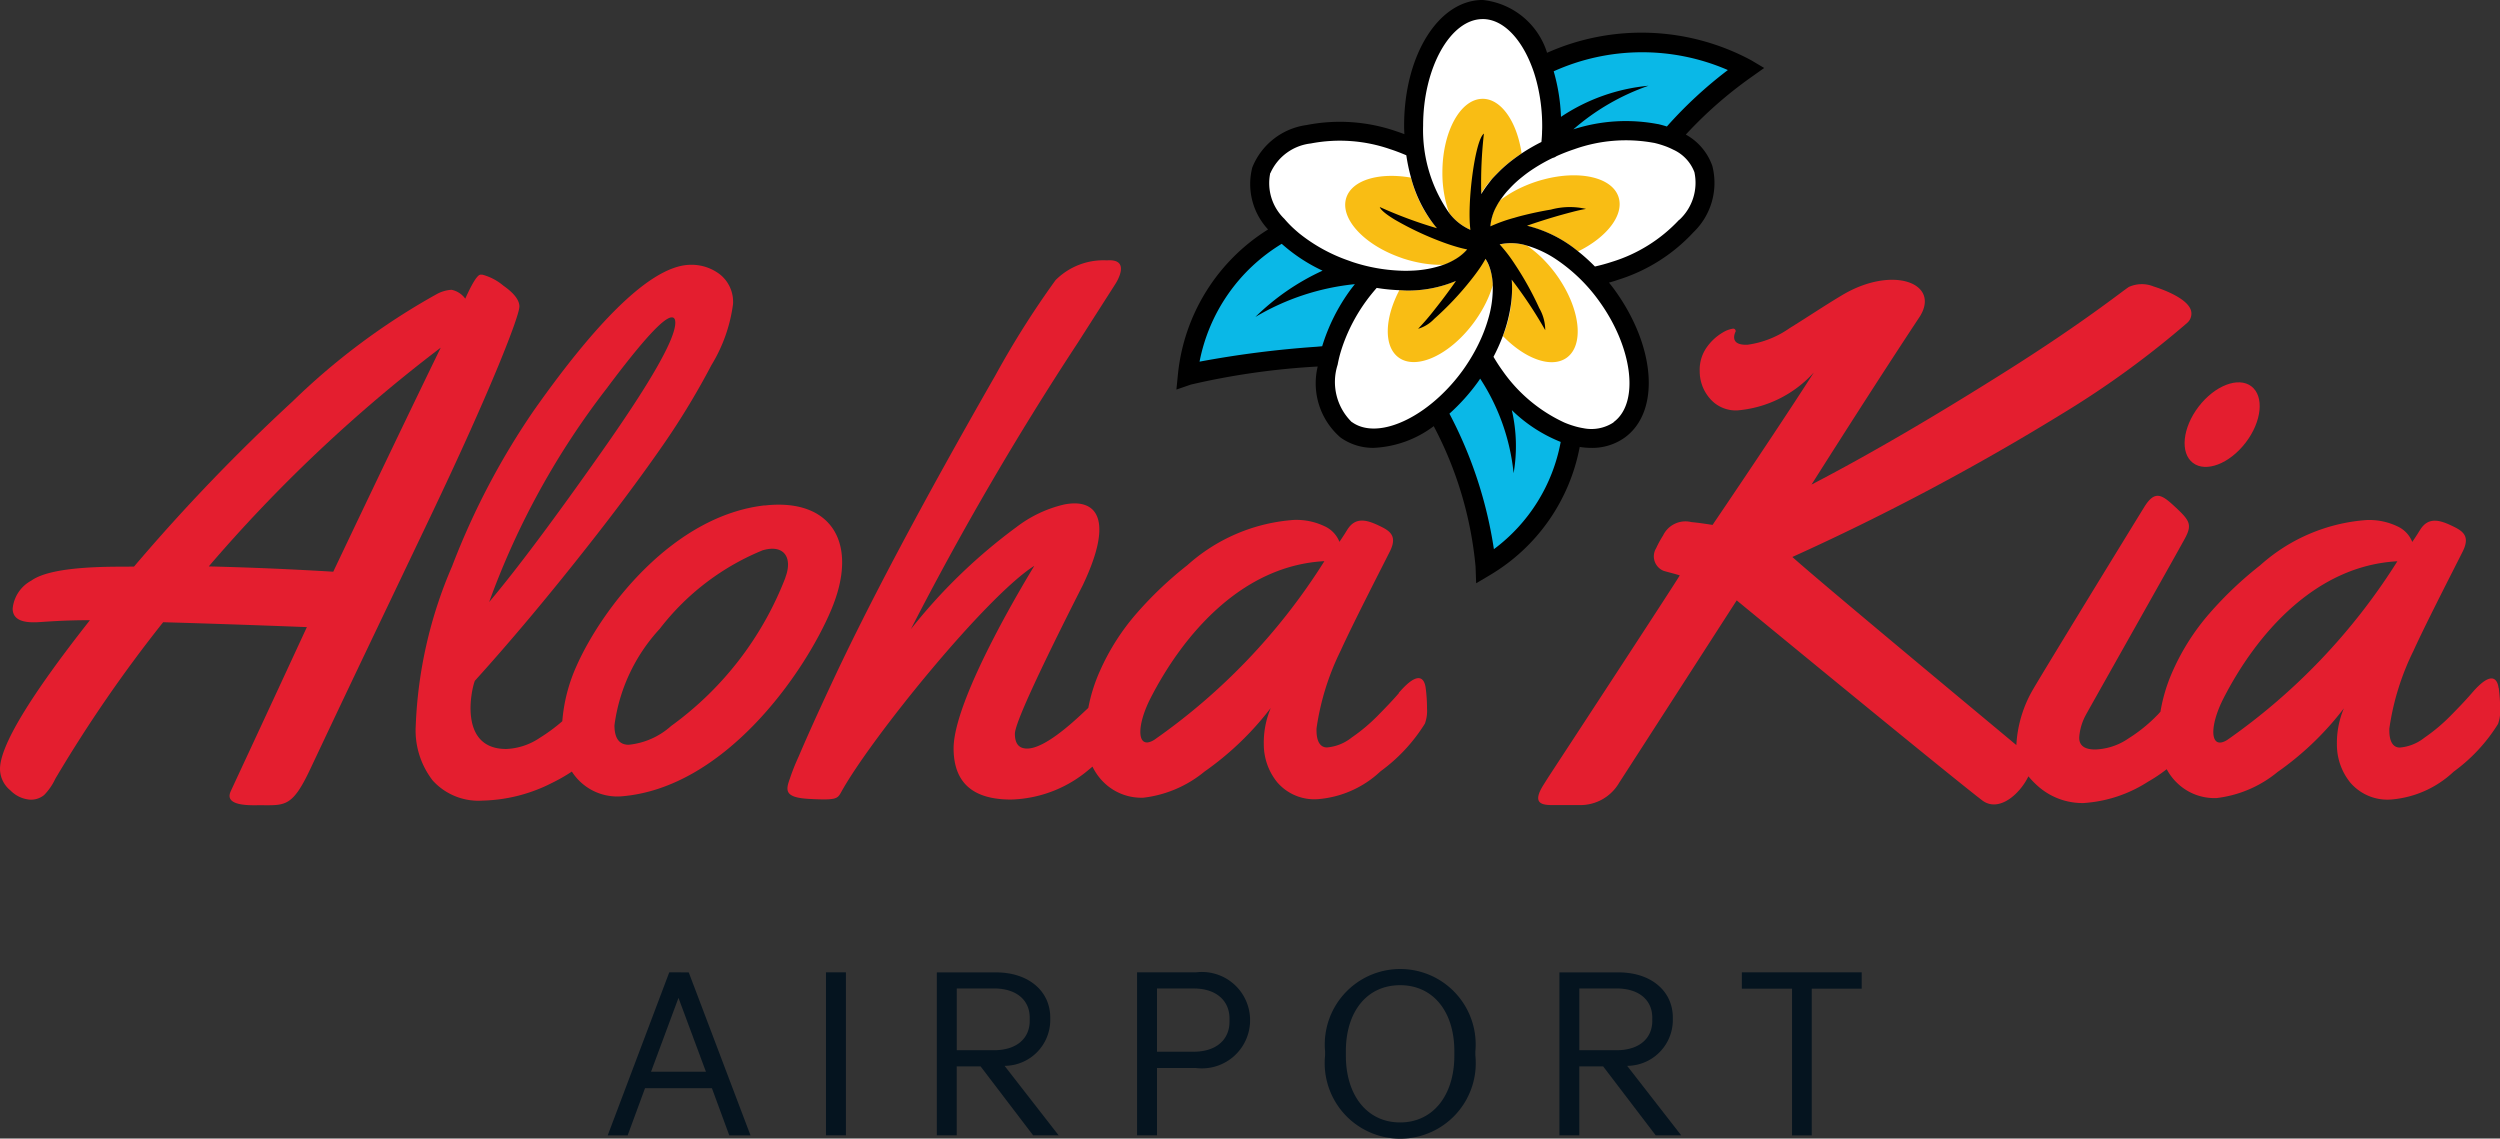 <svg id="AlohaKiaAirport_Logo" xmlns="http://www.w3.org/2000/svg" xmlns:xlink="http://www.w3.org/1999/xlink" width="94.291" height="42.941" viewBox="0 0 94.291 42.941">
  <rect x="0" y="0" width="94.291" height="42.941" fill="#333333" stroke="none"/>
  <defs>
    <clipPath id="clip-path">
      <rect id="Rectangle_2705" data-name="Rectangle 2705" width="94.291" height="42.941" fill="none"/>
    </clipPath>
  </defs>
  <g id="Group_1239" data-name="Group 1239">
    <g id="Group_1238" data-name="Group 1238" clip-path="url(#clip-path)">
      <path id="Path_13030" data-name="Path 13030" d="M184.463,7.175c-.045.032-1.7,1.833-3.22,3.495-3.525,1.657-9.273,2.222-9.921,8,1.727-.594,6.711-.737,7.715-1.055.258.365.584.785.93,1.207a15.348,15.348,0,0,1,2.582,7.056c4.938-3.565,2.879-7.318,3.59-11.041,2.133-3.455,3.746-6.176,6.251-7.732a8.142,8.142,0,0,0-7.927.07" transform="translate(-126.525 -4.515)" fill="#0ab8e7"/>
      <path id="Path_13031" data-name="Path 13031" d="M198.577,7.621c-.418-1.624-3.7-1.855-5.764-.788.533-7.1-5.773-6.627-5.11.024-6.375-2.705-8.341,3.31-1.581,4.854-4.532,5.221.574,8.929,4.131,3,3.581,5.957,8.677,2.191,4.116-3.017,2.3-.355,4.846-2.507,4.208-4.074" transform="translate(-134.335 -1.244)" fill="#fff"/>
      <path id="Path_13032" data-name="Path 13032" d="M209.127,19.206a2.869,2.869,0,0,1,.806-1.945,5.451,5.451,0,0,1,1.1-.947c-.172-1.187-.764-2.062-1.468-2.062-.84,0-1.52,1.242-1.52,2.773a4.532,4.532,0,0,0,.252,1.528,1.984,1.984,0,0,0,.834.653" transform="translate(-153.643 -10.525)" fill="#f9bd14"/>
      <path id="Path_13033" data-name="Path 13033" d="M219.779,26.105c-.245-.743-1.47-1.016-2.812-.663-.1.026-.2.055-.3.088a5.025,5.025,0,0,0-.524.206,4.225,4.225,0,0,0-.856.518,1.962,1.962,0,0,0-.352,1,2.268,2.268,0,0,1,.8-.126,2.822,2.822,0,0,1,.287.018,4.538,4.538,0,0,1,2.228,1.016c1.091-.535,1.752-1.38,1.529-2.056" transform="translate(-158.735 -18.677)" fill="#f9bd14"/>
      <path id="Path_13034" data-name="Path 13034" d="M218.367,36.25a5.016,5.016,0,0,0-.377-.458,4.221,4.221,0,0,0-.725-.63,1.984,1.984,0,0,0-1.058-.039,2.276,2.276,0,0,1,.361.71,2.816,2.816,0,0,1,.072.277,4.551,4.551,0,0,1-.284,2.461c.839.866,1.837,1.232,2.41.817.639-.464.519-1.732-.244-2.911-.049-.076-.1-.151-.155-.226" transform="translate(-159.673 -25.898)" fill="#f9bd14"/>
      <path id="Path_13035" data-name="Path 13035" d="M203.273,37.765a2.828,2.828,0,0,1-.241.158,4.387,4.387,0,0,1-2.162.5c-.084,0-.171-.008-.257-.012-.564,1.066-.6,2.129-.029,2.545.635.46,1.794-.038,2.677-1.116.062-.076.123-.154.182-.236a5.034,5.034,0,0,0,.309-.482,4.251,4.251,0,0,0,.384-.9,1.977,1.977,0,0,0-.3-1.025,2.279,2.279,0,0,1-.568.568" transform="translate(-147.831 -27.471)" fill="#f9bd14"/>
      <path id="Path_13036" data-name="Path 13036" d="M196.253,28.5a5,5,0,0,0,.561.145,4.225,4.225,0,0,0,.97.083,1.985,1.985,0,0,0,.876-.592,2.274,2.274,0,0,1-.711-.366,2.777,2.777,0,0,1-.222-.184,4.552,4.552,0,0,1-1.207-2.145c-1.195-.209-2.224.084-2.442.76-.241.748.6,1.7,1.9,2.2q.135.052.275.1" transform="translate(-143.301 -18.741)" fill="#f9bd14"/>
      <path id="Path_13037" data-name="Path 13037" d="M191.4,2.894l.464-.329-.489-.291a8.74,8.74,0,0,0-7.7-.282A2.856,2.856,0,0,0,181.247,0c-1.662,0-2.964,2.082-2.964,4.741,0,.108.005.213.01.32-.1-.039-.209-.077-.315-.112a6.513,6.513,0,0,0-3.373-.232,2.58,2.58,0,0,0-2.048,1.6,2.513,2.513,0,0,0,.595,2.338,7.3,7.3,0,0,0-3.4,5.465l-.057.574.545-.188a27.743,27.743,0,0,1,4.784-.681,2.7,2.7,0,0,0,.861,2.678,2.109,2.109,0,0,0,1.261.389,4.057,4.057,0,0,0,2.254-.818,14.088,14.088,0,0,1,1.578,5.3L181,22l.538-.319a7.159,7.159,0,0,0,3.368-4.823,2.846,2.846,0,0,0,.436.036,2.109,2.109,0,0,0,1.262-.389c1.345-.976,1.175-3.426-.387-5.578-.067-.093-.137-.179-.207-.267.109-.031.217-.061.325-.1a6.516,6.516,0,0,0,2.862-1.8,2.581,2.581,0,0,0,.711-2.5,2.167,2.167,0,0,0-1-1.183,15.607,15.607,0,0,1,2.5-2.188m-2.75,5.4a5.791,5.791,0,0,1-2.544,1.59c-.21.069-.422.126-.634.174a6.877,6.877,0,0,0-.635-.572,4.808,4.808,0,0,0-1.927-.967c.254-.089.515-.174.77-.253.351-.109.683-.2.957-.271.2-.052.379-.09.5-.109a2.709,2.709,0,0,0-1.324.025c-.324.053-.671.125-1.006.208-.126.031-.249.063-.369.1a5.808,5.808,0,0,0-.908.325,1.849,1.849,0,0,1,.23-.758c.036-.068.075-.136.119-.2.022-.034.047-.069.071-.1.063-.089.131-.178.208-.266.023-.026.049-.052.073-.078.085-.093.175-.184.272-.272s.169-.146.258-.217q.2-.16.429-.306a6.329,6.329,0,0,1,.691-.385.358.358,0,0,0,.14-.065,6.977,6.977,0,0,1,.681-.266,5.8,5.8,0,0,1,2.979-.239l.011,0a3.356,3.356,0,0,1,.372.106,2.66,2.66,0,0,1,.36.152,1.522,1.522,0,0,1,.8.85,1.905,1.905,0,0,1-.571,1.8m-2.472,7.633a1.522,1.522,0,0,1-1.151.222,2.672,2.672,0,0,1-.359-.085,3.366,3.366,0,0,1-.358-.13A5.821,5.821,0,0,1,182,13.99c-.125-.172-.239-.35-.346-.531a6.91,6.91,0,0,0,.352-.785,5.581,5.581,0,0,0,.307-1.2,4.327,4.327,0,0,0,.041-.532,3.757,3.757,0,0,0-.013-.394,16.387,16.387,0,0,1,1.265,1.906,1.67,1.67,0,0,0-.226-.832,11.922,11.922,0,0,0-.92-1.655,5.716,5.716,0,0,0-.574-.749,2.008,2.008,0,0,1,1.033.047,4.007,4.007,0,0,1,1.115.529,6.336,6.336,0,0,1,1.6,1.557c1.281,1.764,1.531,3.858.547,4.573m-4.512,4.788a16.052,16.052,0,0,0-1.677-5.109,7.531,7.531,0,0,0,1.078-1.2c.029-.04.055-.081.082-.121a7.989,7.989,0,0,1,1.261,3.568,6.026,6.026,0,0,0-.068-2.381,5.614,5.614,0,0,0,1.844,1.2,6.52,6.52,0,0,1-2.52,4.045m-5.359-4.792a2.119,2.119,0,0,1-.534-2.165c.023-.124.051-.251.086-.379s.076-.254.121-.383a6.525,6.525,0,0,1,.872-1.645c.124-.171.257-.333.394-.49a6.863,6.863,0,0,0,.86.086c.086,0,.173.012.257.012a4.635,4.635,0,0,0,1.874-.361c-.259.372-.544.751-.8,1.072a9.282,9.282,0,0,1-.629.733,1.365,1.365,0,0,0,.607-.373,11.493,11.493,0,0,0,1.394-1.478c.117-.147.224-.291.317-.426.069-.1.126-.192.177-.28.01-.017.021-.034.03-.051l.019-.032c.012.019.021.04.032.059a1.5,1.5,0,0,1,.07.133,1.823,1.823,0,0,1,.088.249,2.229,2.229,0,0,1,.056.266q.018.116.025.239c0,.017,0,.035,0,.052A4.035,4.035,0,0,1,181.464,12a5.719,5.719,0,0,1-.274.76,6.621,6.621,0,0,1-.469.874c-.074.116-.151.232-.234.346a6.72,6.72,0,0,1-.864.975q-.14.13-.283.247t-.294.226c-1.016.728-2.081.964-2.735.489m-5.744-2.271a6.68,6.68,0,0,1,3.1-4.449,6.363,6.363,0,0,0,1.54,1.013,8.912,8.912,0,0,0-2.534,1.746,9.122,9.122,0,0,1,3.753-1.238c-.053.067-.106.134-.156.2a7.133,7.133,0,0,0-1.077,2.142l-.21.019a38.227,38.227,0,0,0-4.419.563m2.676-7.111a1.9,1.9,0,0,1,1.524-1.119,5.793,5.793,0,0,1,2.992.215c.208.067.411.146.61.231a6.8,6.8,0,0,0,.176.837,4.983,4.983,0,0,0,.854,1.759c.041.052.082.106.125.155a16.47,16.47,0,0,1-2.156-.8c.036.117.262.293.583.486a11.651,11.651,0,0,0,1.8.844c.193.071.378.132.547.18.133.038.257.069.365.088a1.484,1.484,0,0,1-.114.12,1.806,1.806,0,0,1-.3.231,2.482,2.482,0,0,1-.45.22,4.031,4.031,0,0,1-1.229.231c-.145.007-.295.007-.447,0a6.543,6.543,0,0,1-1.746-.314c-.049-.016-.1-.034-.143-.051a6.249,6.249,0,0,1-1.91-1.046c-.1-.085-.2-.172-.291-.261s-.181-.185-.261-.28a1.869,1.869,0,0,1-.534-1.732M181.247.72c.725,0,1.381.656,1.794,1.645.056.135.11.276.156.423a5.9,5.9,0,0,1,.155.6,6.677,6.677,0,0,1,.139,1.354c0,.069,0,.138-.005.206,0,.137-.012.273-.024.408a6.973,6.973,0,0,0-.75.434l-.113.078q-.127.089-.248.182a5.405,5.405,0,0,0-.439.378c-.1.1-.2.2-.3.309-.043.049-.079.1-.119.15a3.967,3.967,0,0,0-.3.434,16.428,16.428,0,0,1,.1-2.281c-.335.234-.644,2.64-.509,3.63a2.011,2.011,0,0,1-.808-.645A5.449,5.449,0,0,1,179,4.742c0-2.18,1.028-4.021,2.245-4.021m6.6,3.959a6.432,6.432,0,0,0-3.179.2A8.623,8.623,0,0,1,187.5,3.235a7.121,7.121,0,0,0-3.3,1.173,7.168,7.168,0,0,0-.275-1.718,8.115,8.115,0,0,1,6.569-.047,15.968,15.968,0,0,0-2.3,2.129c-.11-.035-.224-.066-.343-.093" transform="translate(-125.325 -0.001)"/>
      <path id="Path_13038" data-name="Path 13038" d="M136.66,53.883c-.26.3-.54.589-.82.872a6.723,6.723,0,0,1-.958.8,1.729,1.729,0,0,1-.932.374c-.262,0-.411-.241-.394-.722a9.708,9.708,0,0,1,.912-2.932c.45-1,1.724-3.473,1.863-3.757.292-.6-.039-.775-.448-.968-.491-.232-.877-.29-1.163.161-.085.135-.088.148-.3.464a1.08,1.08,0,0,0-.565-.591,2.467,2.467,0,0,0-1.155-.236,6.723,6.723,0,0,0-4.015,1.706,13.97,13.97,0,0,0-1.9,1.8,8.605,8.605,0,0,0-1.4,2.192,6.263,6.263,0,0,0-.437,1.391l-.25.234q-1.391,1.3-2.06,1.3-.46,0-.459-.558t2.559-5.6c1.218-2.556.487-3.29-.715-3.044a4.73,4.73,0,0,0-1.791.853,20.716,20.716,0,0,0-3.976,3.845,116.976,116.976,0,0,1,6.286-10.786l1.4-2.191c.112-.164.607-1-.289-.932a2.548,2.548,0,0,0-1.942.748,34.1,34.1,0,0,0-2.257,3.57q-4.12,7.192-6.206,11.678-.762,1.627-1.227,2.723a8.022,8.022,0,0,0-.328.824c-.161.446-.212.719.727.769,1.026.054,1.064,0,1.207-.256,1.108-2.013,5.464-7.385,7.284-8.535-.026.053-3.057,4.938-3.044,6.9.009,1.278.722,1.915,2.166,1.915a4.725,4.725,0,0,0,2.952-1.142c.042-.033.08-.066.121-.1a2.116,2.116,0,0,0,.467.634,2.023,2.023,0,0,0,1.457.538,4.437,4.437,0,0,0,2.3-.984,11.318,11.318,0,0,0,2.5-2.4,3.35,3.35,0,0,0-.263,1.371,2.267,2.267,0,0,0,.5,1.424,1.845,1.845,0,0,0,1.555.643,3.892,3.892,0,0,0,2.349-1.05,6.393,6.393,0,0,0,1.673-1.8,1.4,1.4,0,0,0,.079-.565,5.792,5.792,0,0,0-.052-.787c-.046-.335-.26-.688-1.017.2m-9.222,1.768c-.652.4-.689-.5-.13-1.586,1.212-2.359,3.42-4.986,6.55-5.155a23.366,23.366,0,0,1-6.42,6.741" transform="translate(-83.901 -27.738)" fill="#e41e2f"/>
      <path id="Path_13039" data-name="Path 13039" d="M19.591,40.825q0-.367-.6-.787a2.053,2.053,0,0,0-.8-.42h-.066q-.17,0-.577.906a.846.846,0,0,0-.519-.335,1.335,1.335,0,0,0-.584.178,25.618,25.618,0,0,0-5.406,4.028,71.154,71.154,0,0,0-5.984,6.233c-.568.018-3.039-.075-3.877.532a1.343,1.343,0,0,0-.7,1.05c0,.4.338.54.9.518.289-.012.955-.078,2.014-.078Q0,56.952,0,58.264a1.05,1.05,0,0,0,.394.807,1.153,1.153,0,0,0,.735.348.777.777,0,0,0,.538-.177,2.2,2.2,0,0,0,.419-.61,52.114,52.114,0,0,1,4.068-5.905q2.335.066,5.42.184c-1.9,4.11-2.792,6.012-2.877,6.205-.255.577.824.511,1.106.513.941,0,1.215.094,1.9-1.365,1.768-3.748,2.184-4.6,4.527-9.513s3.359-7.584,3.359-7.926m-11.718,9.8a56.589,56.589,0,0,1,8.752-8.254q-1.666,3.425-4.054,8.451-2.375-.144-4.7-.2" transform="translate(0 -29.259)" fill="#e41e2f"/>
      <path id="Path_13040" data-name="Path 13040" d="M258.089,55.739c-.046-.335-.26-.688-1.017.2-.26.3-.54.589-.82.872a6.724,6.724,0,0,1-.958.8,1.729,1.729,0,0,1-.932.374c-.262,0-.411-.241-.394-.722a9.709,9.709,0,0,1,.912-2.932c.45-1,1.724-3.473,1.863-3.757.292-.6-.039-.775-.448-.968-.491-.232-.877-.29-1.163.161-.085.135-.088.148-.3.464a1.08,1.08,0,0,0-.565-.591,2.467,2.467,0,0,0-1.155-.236,6.722,6.722,0,0,0-4.015,1.706,13.971,13.971,0,0,0-1.9,1.8,8.606,8.606,0,0,0-1.4,2.192,6.214,6.214,0,0,0-.462,1.53l-.09.1a5.887,5.887,0,0,1-1.122.913,2.348,2.348,0,0,1-1.253.413c-.4,0-.6-.149-.6-.446a2.07,2.07,0,0,1,.263-.88c.087-.166,3.272-5.806,3.712-6.611.306-.561.2-.7-.428-1.278-.455-.416-.713-.551-1.1.081-.735,1.193-3.624,5.906-4.158,6.816a4.64,4.64,0,0,0-.659,2.152c-2.506-2.088-7.443-6.192-8.449-7.095a91.137,91.137,0,0,0,10.183-5.406,34.769,34.769,0,0,0,4.711-3.425.462.462,0,0,0,.157-.355c0-.5-.985-.878-1.427-1.017a1.185,1.185,0,0,0-.935.02c-.3.2-1.737,1.353-4.527,3.116s-5.27,3.209-7.44,4.337q2.428-3.832,4.094-6.351c.766-1.251-1.035-1.93-2.939-.794-.661.394-1.308.83-1.982,1.246a3.62,3.62,0,0,1-1.574.623c-.757.039-.459-.5-.459-.5a.093.093,0,0,0-.105-.105,1.055,1.055,0,0,0-.38.144,1.928,1.928,0,0,0-.571.512,1.462,1.462,0,0,0-.3.945,1.556,1.556,0,0,0,.381,1.03,1.284,1.284,0,0,0,1.036.452,4.375,4.375,0,0,0,2.887-1.43q-1.338,2.086-3.819,5.748c-.359-.053-.506-.077-.8-.106a.936.936,0,0,0-1.067.506,3.966,3.966,0,0,0-.262.48.589.589,0,0,0,.291.856c.256.072.476.127.6.169-.143.256-3.767,5.794-4.8,7.371-.145.221-.272.421-.357.558-.422.687-.031.734.374.734h1.015a1.692,1.692,0,0,0,1.482-.841c.33-.507,4.434-6.88,4.434-6.88s7.776,6.4,9.25,7.536c.633.489,1.436-.237,1.752-.9a3.354,3.354,0,0,0,.291.308,2.532,2.532,0,0,0,1.785.7,5.088,5.088,0,0,0,2.44-.807,5.817,5.817,0,0,0,.7-.47,2.109,2.109,0,0,0,.426.551,2.023,2.023,0,0,0,1.457.538,4.437,4.437,0,0,0,2.3-.984,11.318,11.318,0,0,0,2.5-2.4,3.346,3.346,0,0,0-.263,1.371,2.267,2.267,0,0,0,.5,1.424,1.845,1.845,0,0,0,1.555.643,3.892,3.892,0,0,0,2.349-1.05,6.393,6.393,0,0,0,1.673-1.8,1.4,1.4,0,0,0,.079-.565,5.794,5.794,0,0,0-.052-.787M247.85,57.7c-.652.4-.689-.5-.13-1.586,1.212-2.359,3.42-4.986,6.55-5.155a23.369,23.369,0,0,1-6.42,6.741" transform="translate(-163.85 -29.79)" fill="#e41e2f"/>
      <path id="Path_13041" data-name="Path 13041" d="M73.127,47.257c-3.455.394-6.117,3.861-7.092,6.049a6.263,6.263,0,0,0-.54,2.092,6.548,6.548,0,0,1-.85.627,2.424,2.424,0,0,1-1.267.42c-1.813,0-1.311-2.258-1.181-2.572q2.1-2.323,4.382-5.236,1.443-1.837,2.586-3.471a28.668,28.668,0,0,0,1.955-3.2,5.87,5.87,0,0,0,.814-2.3,1.321,1.321,0,0,0-.479-1.109,1.751,1.751,0,0,0-1.109-.374q-2.047,0-5.918,5.485a28.1,28.1,0,0,0-3.09,5.886,16.733,16.733,0,0,0-1.371,6.016,3.085,3.085,0,0,0,.643,2.067,2.329,2.329,0,0,0,1.876.755,6.039,6.039,0,0,0,2.612-.663,6.394,6.394,0,0,0,.757-.432,2.036,2.036,0,0,0,1.854.935c3.887-.3,6.905-4.612,7.925-7.026,1.084-2.565-.023-4.227-2.506-3.944m-5.917-4.472c1.309-1.745,2.108-2.624,2.414-2.624.087,0,.132.065.132.2q0,.918-2.736,4.809t-4.285,5.728a29.65,29.65,0,0,1,4.475-8.11m6.7,7.186A12.421,12.421,0,0,1,69.6,55.577a2.819,2.819,0,0,1-1.6.709q-.538,0-.538-.735a6.632,6.632,0,0,1,1.706-3.635,9.373,9.373,0,0,1,3.884-2.965c.81-.238,1.138.28.858,1.02" transform="translate(-44.287 -28.196)" fill="#e41e2f"/>
      <path id="Path_13042" data-name="Path 13042" d="M315.425,58.187c.49.375,1.381.033,1.991-.764s.706-1.747.216-2.122-1.381-.032-1.991.765-.706,1.747-.216,2.121" transform="translate(-232.717 -40.729)" fill="#e41e2f"/>
    </g>
  </g>
  <path id="Path_13043" data-name="Path 13043" d="M90.329,141.214,91.364,144h-2.07Zm-.348-.963L87.66,146.4h.752l.655-1.779h2.523l.655,1.779h.8l-2.329-6.147Z" transform="translate(-64.739 -103.578)" fill="#05141f"/>
  <rect id="Rectangle_2706" data-name="Rectangle 2706" width="0.752" height="6.147" transform="translate(31.153 36.673)" fill="#05141f"/>
  <g id="Group_1241" data-name="Group 1241">
    <g id="Group_1240" data-name="Group 1240" clip-path="url(#clip-path)">
      <path id="Path_13044" data-name="Path 13044" d="M135.129,146.4v-6.147h2.232c1.221,0,2.046.7,2.046,1.706v.129a1.732,1.732,0,0,1-1.723,1.69l2.038,2.62h-.962l-1.981-2.6h-.9v2.6Zm.752-3.211h1.4c.857,0,1.351-.445,1.351-1.108v-.122c0-.655-.493-1.1-1.351-1.1h-1.4Z" transform="translate(-99.795 -103.578)" fill="#05141f"/>
      <path id="Path_13045" data-name="Path 13045" d="M164.011,146.4v-6.147h2.216a1.817,1.817,0,0,1,2.046,1.739v.129a1.817,1.817,0,0,1-2.046,1.739h-1.464v2.54Zm.752-3.154h1.383c.849,0,1.351-.453,1.351-1.132v-.121c0-.671-.5-1.132-1.351-1.132h-1.383Z" transform="translate(-121.125 -103.579)" fill="#05141f"/>
      <path id="Path_13046" data-name="Path 13046" d="M191.13,142.885a2.846,2.846,0,1,1,5.669,0v.162a2.849,2.849,0,1,1-5.669,0Zm.784.162c0,1.5.8,2.523,2.046,2.523s2.046-1.027,2.046-2.523v-.162c0-1.488-.793-2.491-2.046-2.491s-2.046,1-2.046,2.491Z" transform="translate(-141.153 -103.236)" fill="#05141f"/>
      <path id="Path_13047" data-name="Path 13047" d="M224.93,146.4v-6.147h2.232c1.221,0,2.046.7,2.046,1.706v.129a1.732,1.732,0,0,1-1.723,1.69l2.038,2.62h-.962l-1.981-2.6h-.9v2.6Zm.752-3.211h1.4c.857,0,1.351-.445,1.351-1.108v-.122c0-.655-.493-1.1-1.351-1.1h-1.4Z" transform="translate(-166.115 -103.578)" fill="#05141f"/>
      <path id="Path_13048" data-name="Path 13048" d="M251.245,140.866v-.615h4.521v.615h-1.884V146.4h-.744v-5.532Z" transform="translate(-185.549 -103.578)" fill="#05141f"/>
    </g>
  </g>
</svg>
